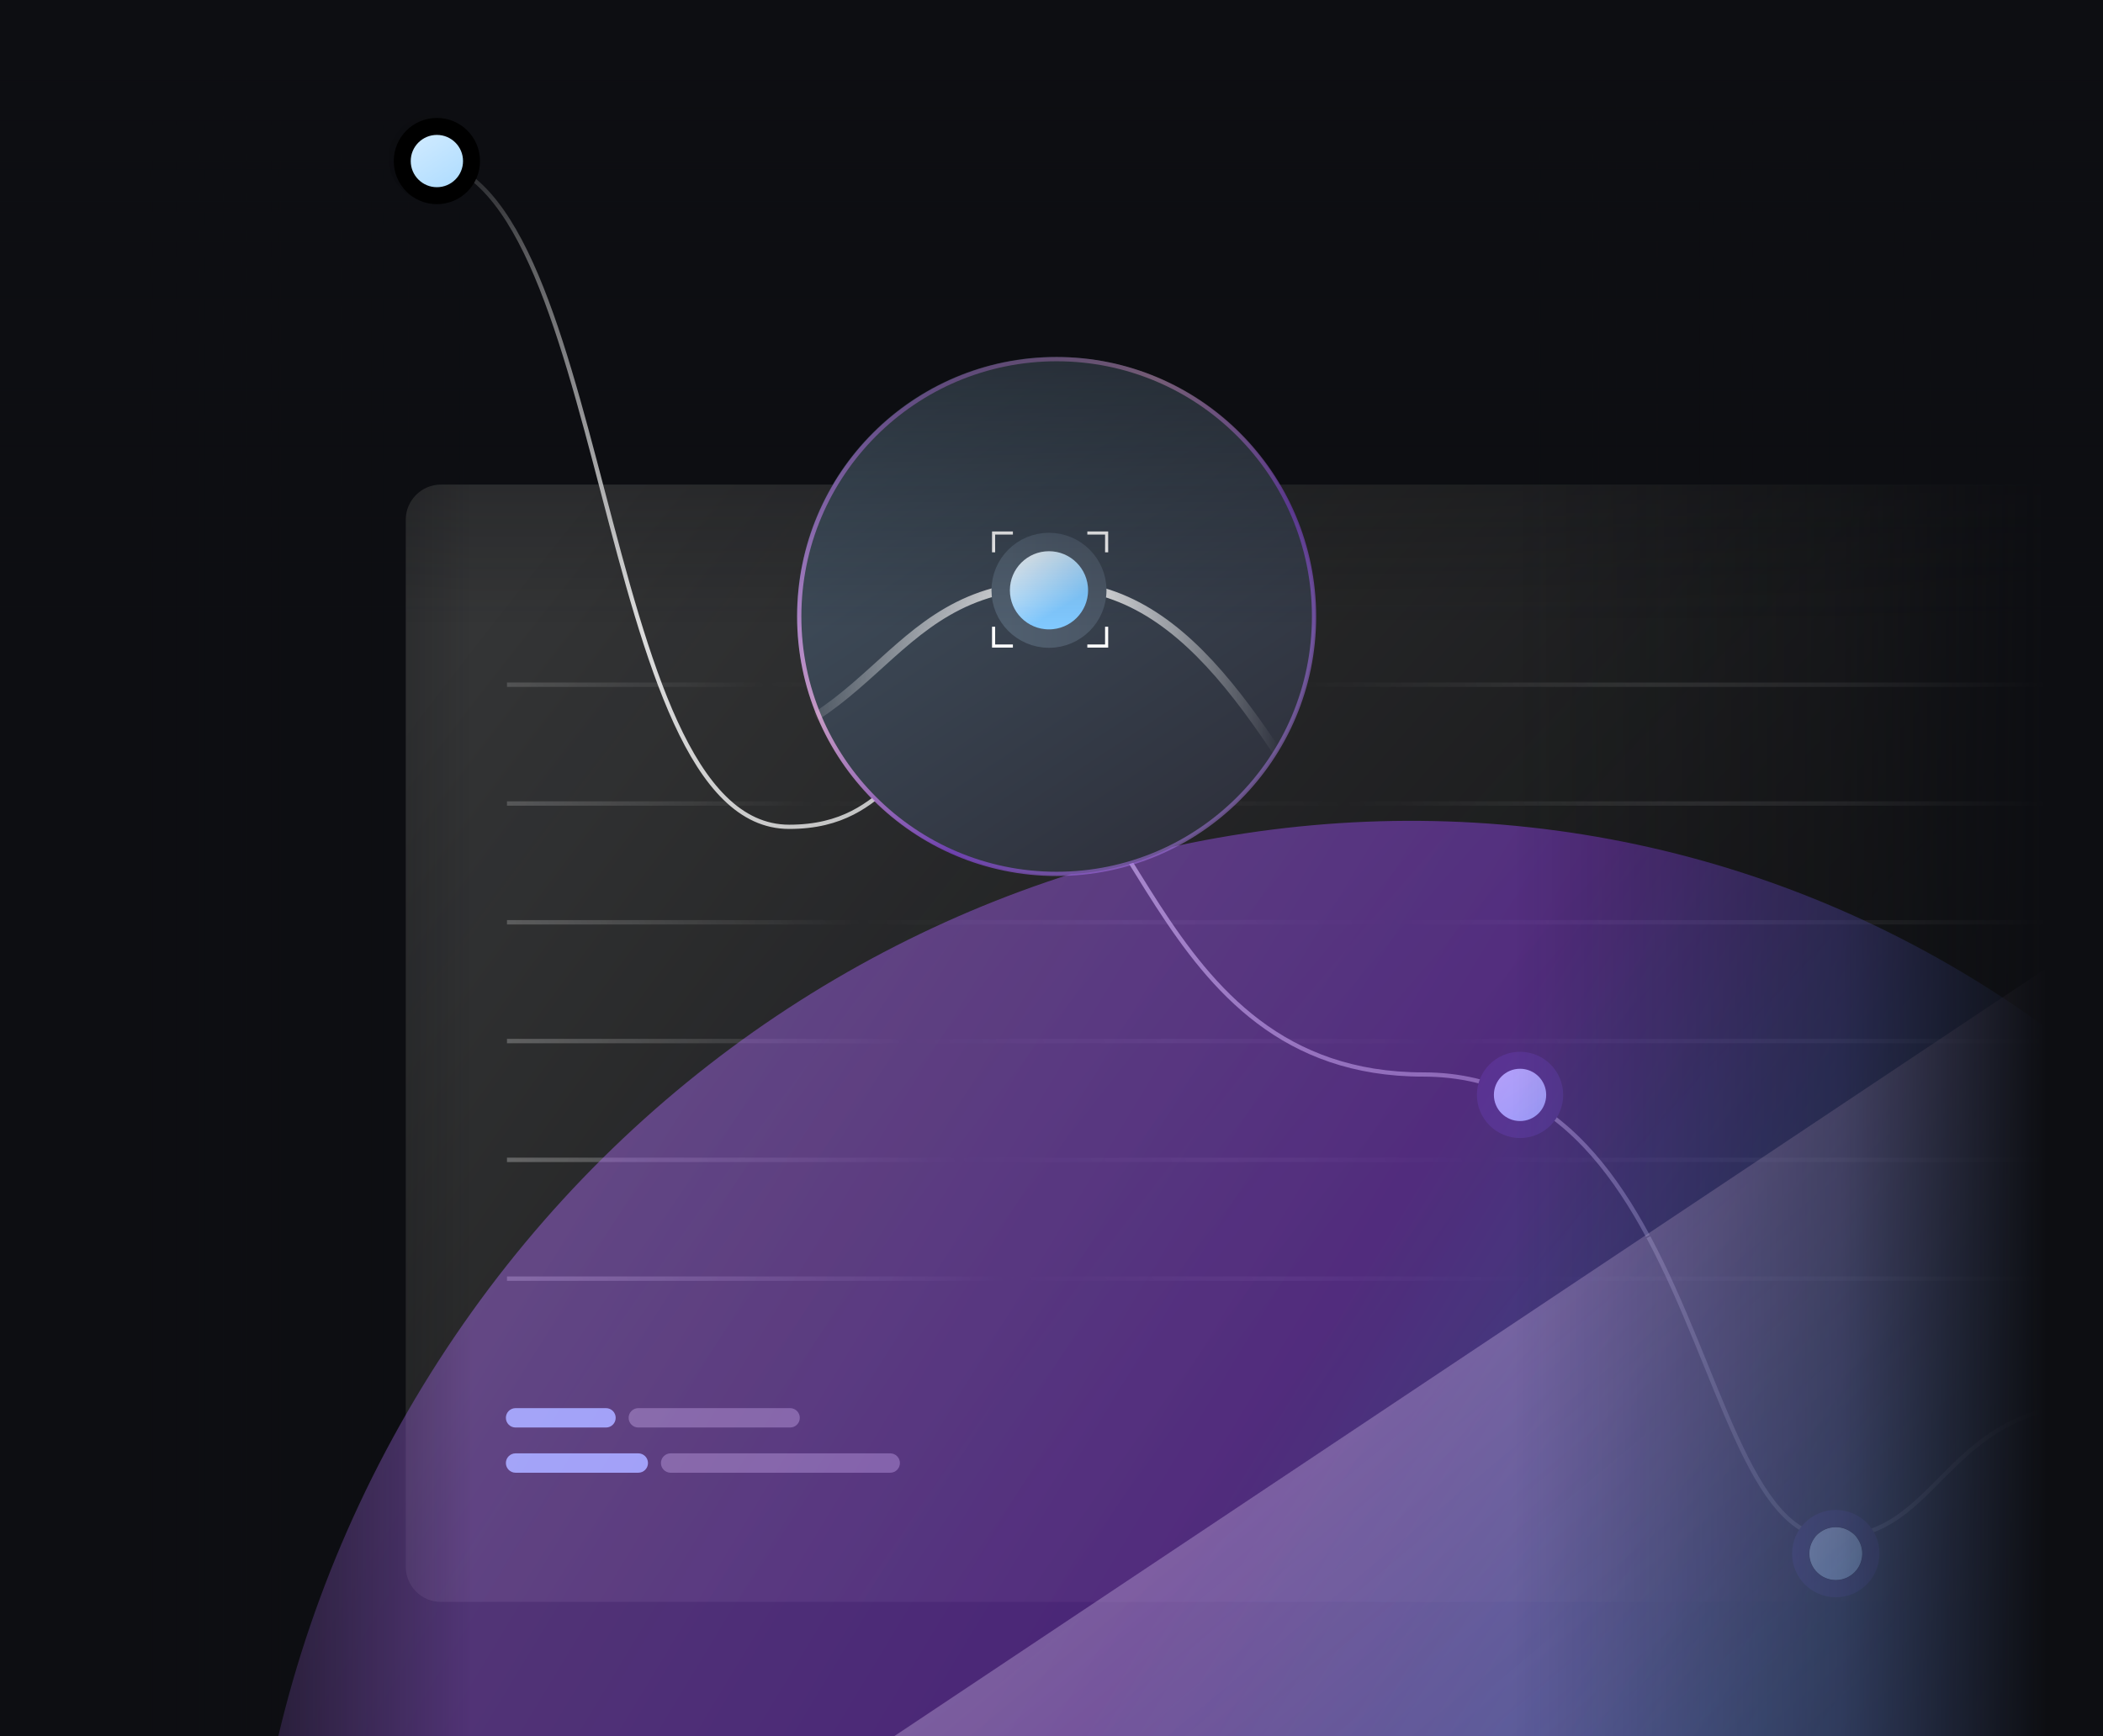 <?xml version="1.0" encoding="utf-8"?>
<svg xmlns="http://www.w3.org/2000/svg" width="797" height="658" viewBox="0 0 797 658" fill="none">
<g clip-path="url(#clip0_2706_5431)">
<rect width="797" height="658" fill="#0D0E12"/>
<path d="M1031.51 183.67H167.121C159.753 183.67 153.78 189.643 153.78 197.01V593.832C153.78 601.2 159.753 607.173 167.121 607.173H1031.51C1038.88 607.173 1044.85 601.2 1044.85 593.832V197.01C1044.85 189.643 1038.88 183.67 1031.51 183.67Z" fill="url(#paint0_radial_2706_5431)"/>
<path opacity="0.5" d="M337.385 550.868H254.153C252.125 550.868 250.481 552.512 250.481 554.54C250.481 556.568 252.125 558.212 254.153 558.212H337.385C339.413 558.212 341.057 556.568 341.057 554.54C341.057 552.512 339.413 550.868 337.385 550.868Z" fill="#C2C2C2"/>
<path d="M241.903 550.868H195.391C193.363 550.868 191.719 552.512 191.719 554.54C191.719 556.568 193.363 558.212 195.391 558.212H241.903C243.931 558.212 245.575 556.568 245.575 554.54C245.575 552.512 243.931 550.868 241.903 550.868Z" fill="#A3D7FF"/>
<path opacity="0.5" d="M299.44 533.732H241.912C239.884 533.732 238.24 535.376 238.24 537.404C238.24 539.432 239.884 541.076 241.912 541.076H299.44C301.468 541.076 303.112 539.432 303.112 537.404C303.112 535.376 301.468 533.732 299.44 533.732Z" fill="#C2C2C2"/>
<path d="M229.663 533.732H195.391C193.363 533.732 191.719 535.376 191.719 537.404C191.719 539.432 193.363 541.076 195.391 541.076H229.663C231.691 541.076 233.335 539.432 233.335 537.404C233.335 535.376 231.691 533.732 229.663 533.732Z" fill="#A3D7FF"/>
<g style="mix-blend-mode:screen" opacity="0.3">
<path fill-rule="evenodd" clip-rule="evenodd" d="M192.136 260.363H1040.91V258.695H192.136V260.363ZM192.136 305.387H1040.91V303.72H192.136V305.387ZM1040.91 350.41H192.136V348.742H1040.91V350.41ZM192.136 395.433H1040.91V393.766H192.136V395.433ZM1040.91 440.457H192.136V438.789H1040.91V440.457ZM192.136 485.48H1040.91V483.813H192.136V485.48Z" fill="url(#paint1_linear_2706_5431)"/>
</g>
<path d="M158.786 60.259C232.247 60.259 224.654 313.393 299.074 313.393C339.714 313.393 339.714 279.306 374.575 279.306C432.222 279.306 433.242 407.27 539.351 407.27C553.347 407.27 565.442 410.322 576.016 415.622C597.331 426.304 612.461 446.12 624.492 468.47" stroke="url(#paint2_linear_2706_5431)" stroke-width="1.609"/>
<g filter="url(#filter0_f_2706_5431)">
<path d="M1002.56 692.254C882.167 692.254 872.981 531.881 796.97 531.881C736.265 531.881 736.265 582.731 694.434 582.731C663.19 582.731 651.811 519.473 624.734 468.922" stroke="url(#paint3_linear_2706_5431)" stroke-width="1.609"/>
</g>
<g filter="url(#filter1_f_2706_5431)">
<path d="M695.734 598.872C701.259 598.872 705.739 594.392 705.739 588.867C705.739 583.341 701.259 578.861 695.734 578.861C690.208 578.861 685.729 583.341 685.729 588.867C685.729 594.392 690.208 598.872 695.734 598.872Z" fill="url(#paint4_linear_2706_5431)"/>
<path d="M695.734 602.207C703.102 602.207 709.074 596.234 709.074 588.867C709.074 581.499 703.102 575.526 695.734 575.526C688.366 575.526 682.394 581.499 682.394 588.867C682.394 596.234 688.366 602.207 695.734 602.207Z" stroke="#281F4A" stroke-width="6.437"/>
</g>
<path d="M163.572 73.172C170.822 73.172 176.699 67.295 176.699 60.045C176.699 52.795 170.822 46.918 163.572 46.918C156.322 46.918 150.445 52.795 150.445 60.045C150.445 67.295 156.322 73.172 163.572 73.172Z" fill="url(#paint5_linear_2706_5431)" stroke="black" stroke-width="6.437"/>
<path d="M373.901 293.714C381.269 293.714 387.242 287.741 387.242 280.374C387.242 273.006 381.269 267.033 373.901 267.033C366.534 267.033 360.561 273.006 360.561 280.374C360.561 287.741 366.534 293.714 373.901 293.714Z" fill="url(#paint6_linear_2706_5431)" stroke="#353047" stroke-width="6.437"/>
<path d="M576.068 428.132C583.318 428.132 589.195 422.255 589.195 415.005C589.195 407.755 583.318 401.878 576.068 401.878C568.818 401.878 562.941 407.755 562.941 415.005C562.941 422.255 568.818 428.132 576.068 428.132Z" fill="url(#paint7_linear_2706_5431)" stroke="#2C2744" stroke-width="6.437"/>
<g opacity="0.45" filter="url(#filter2_f_2706_5431)">
<path d="M299.929 1125.86C501.474 1242.22 763.105 1166.38 884.299 956.468C1005.49 746.553 940.357 482.054 738.812 365.692C537.268 249.33 275.636 325.169 154.442 535.084C33.248 744.999 98.384 1009.5 299.929 1125.86Z" fill="url(#paint8_linear_2706_5431)"/>
</g>
<path d="M332.555 1562.76L1059.59 1078.07C1065.72 1073.98 1070.69 1064.7 1070.69 1057.33L1070.69 183.541C1070.69 176.173 1065.72 173.514 1059.59 177.6L332.555 662.291C326.425 666.377 321.456 675.663 321.456 683.031L321.456 1556.82C321.456 1564.19 326.425 1566.85 332.555 1562.76Z" fill="url(#paint9_linear_2706_5431)" fill-opacity="0.15"/>
<path opacity="0.6" d="M332.555 1562.76L1059.59 1078.07C1065.72 1073.98 1070.69 1064.7 1070.69 1057.33L1070.69 183.541C1070.69 176.173 1065.72 173.514 1059.59 177.6L332.555 662.291C326.425 666.377 321.456 675.663 321.456 683.031L321.456 1556.82C321.456 1564.19 326.425 1566.85 332.555 1562.76Z" fill="url(#paint10_linear_2706_5431)"/>
<path d="M400.16 331.493C454.339 331.493 498.259 287.573 498.259 233.394C498.259 179.215 454.339 135.295 400.16 135.295C345.982 135.295 302.061 179.215 302.061 233.394C302.061 287.573 345.982 331.493 400.16 331.493Z" fill="url(#paint11_linear_2706_5431)"/>
<mask id="mask0_2706_5431" style="mask-type:alpha" maskUnits="userSpaceOnUse" x="302" y="135" width="197" height="198">
<path d="M400.445 332.064C454.781 332.064 498.829 288.016 498.829 233.68C498.829 179.344 454.781 135.296 400.445 135.296C346.109 135.296 302.061 179.344 302.061 233.68C302.061 288.016 346.109 332.064 400.445 332.064Z" fill="white"/>
</mask>
<g mask="url(#mask0_2706_5431)">
<path d="M1593.5 1007.38C1364.44 1007.38 1346.96 702.25 1202.34 702.25C1086.84 702.25 1086.84 799 1007.25 799C908.242 799 914.065 465.157 712.171 465.157C510.282 465.157 508.341 221.686 398.66 221.686C332.329 221.686 332.329 286.54 255.007 286.54C171.534 286.54 127.856 -195.087 -11.914 -195.087" stroke="url(#paint12_linear_2706_5431)" stroke-width="3.219"/>
</g>
<path d="M400.446 331.23C454.321 331.23 497.996 287.555 497.996 233.679C497.996 179.804 454.321 136.129 400.446 136.129C346.57 136.129 302.896 179.804 302.896 233.679C302.896 287.555 346.57 331.23 400.446 331.23Z" stroke="url(#paint13_linear_2706_5431)" stroke-opacity="0.7" stroke-width="1.609"/>
<path d="M397.544 242.046C407.653 242.046 415.848 233.851 415.848 223.742C415.848 213.633 407.653 205.438 397.544 205.438C387.434 205.438 379.239 213.633 379.239 223.742C379.239 233.851 387.434 242.046 397.544 242.046Z" fill="url(#paint14_linear_2706_5431)" stroke="url(#paint15_linear_2706_5431)" stroke-width="6.981"/>
<path d="M383.869 202.029H376.555V209.343" stroke="white" stroke-width="1.181"/>
<path d="M383.869 244.868H376.555V237.555" stroke="white" stroke-width="1.181"/>
<path d="M412.081 202.029H419.395V209.343" stroke="white" stroke-width="1.181"/>
<path d="M412.081 244.868H419.395V237.555" stroke="white" stroke-width="1.181"/>
<path d="M249.619 -43.11V72.62L817.419 72.62V-43.11L249.619 -43.11Z" fill="url(#paint16_linear_2706_5431)"/>
<rect y="111" width="111" height="797" transform="rotate(-90 0 111)" fill="url(#paint17_linear_2706_5431)"/>
<rect x="573" width="224" height="706" fill="url(#paint18_linear_2706_5431)"/>
<rect x="179" y="658" width="179" height="658" transform="rotate(-180 179 658)" fill="url(#paint19_linear_2706_5431)"/>
<rect y="238" width="238" height="797" transform="rotate(-90 0 238)" fill="url(#paint20_linear_2706_5431)"/>
<path d="M165.572 74.172C172.822 74.172 178.699 68.295 178.699 61.045C178.699 53.795 172.822 47.918 165.572 47.918C158.322 47.918 152.445 53.795 152.445 61.045C152.445 68.295 158.322 74.172 165.572 74.172Z" fill="url(#paint21_linear_2706_5431)" stroke="black" stroke-width="6.437"/>
</g>
<defs>
<filter id="filter0_f_2706_5431" x="617.044" y="461.561" width="392.5" height="238.479" filterUnits="userSpaceOnUse" color-interpolation-filters="sRGB">
<feFlood flood-opacity="0" result="BackgroundImageFix"/>
<feBlend mode="normal" in="SourceGraphic" in2="BackgroundImageFix" result="shape"/>
<feGaussianBlur stdDeviation="3.49" result="effect1_foregroundBlur_2706_5431"/>
</filter>
<filter id="filter1_f_2706_5431" x="670.449" y="563.582" width="50.57" height="50.57" filterUnits="userSpaceOnUse" color-interpolation-filters="sRGB">
<feFlood flood-opacity="0" result="BackgroundImageFix"/>
<feBlend mode="normal" in="SourceGraphic" in2="BackgroundImageFix" result="shape"/>
<feGaussianBlur stdDeviation="4.363" result="effect1_foregroundBlur_2706_5431"/>
</filter>
<filter id="filter2_f_2706_5431" x="-264.976" y="-47.334" width="1568.69" height="1586.22" filterUnits="userSpaceOnUse" color-interpolation-filters="sRGB">
<feFlood flood-opacity="0" result="BackgroundImageFix"/>
<feBlend mode="normal" in="SourceGraphic" in2="BackgroundImageFix" result="shape"/>
<feGaussianBlur stdDeviation="110" result="effect1_foregroundBlur_2706_5431"/>
</filter>
<radialGradient id="paint0_radial_2706_5431" cx="0" cy="0" r="1" gradientUnits="userSpaceOnUse" gradientTransform="translate(989.16 848.913) rotate(-139.171) scale(1017.49 2044.48)">
<stop stop-opacity="0.46"/>
<stop offset="1" stop-color="#343536"/>
</radialGradient>
<linearGradient id="paint1_linear_2706_5431" x1="198.458" y1="493.341" x2="882.065" y2="217.941" gradientUnits="userSpaceOnUse">
<stop stop-color="white"/>
<stop offset="0.234" stop-color="white" stop-opacity="0"/>
<stop offset="0.36" stop-color="white" stop-opacity="0.22"/>
<stop offset="0.487" stop-color="white" stop-opacity="0"/>
<stop offset="0.659" stop-color="white" stop-opacity="0.38"/>
</linearGradient>
<linearGradient id="paint2_linear_2706_5431" x1="158.784" y1="60.259" x2="983.384" y2="634.724" gradientUnits="userSpaceOnUse">
<stop stop-color="white"/>
<stop offset="1" stop-color="white" stop-opacity="0"/>
</linearGradient>
<linearGradient id="paint3_linear_2706_5431" x1="158.787" y1="60.259" x2="983.386" y2="634.724" gradientUnits="userSpaceOnUse">
<stop stop-color="white"/>
<stop offset="1" stop-color="white" stop-opacity="0"/>
</linearGradient>
<linearGradient id="paint4_linear_2706_5431" x1="685.729" y1="578.861" x2="705.739" y2="609.502" gradientUnits="userSpaceOnUse">
<stop stop-color="#D1EBFF"/>
<stop offset="1" stop-color="#A2D7FF"/>
</linearGradient>
<linearGradient id="paint5_linear_2706_5431" x1="153.781" y1="50.253" x2="173.364" y2="80.241" gradientUnits="userSpaceOnUse">
<stop stop-color="#D1EBFF"/>
<stop offset="1" stop-color="#A2D7FF"/>
</linearGradient>
<linearGradient id="paint6_linear_2706_5431" x1="363.896" y1="270.368" x2="383.907" y2="301.01" gradientUnits="userSpaceOnUse">
<stop stop-color="#D1EBFF"/>
<stop offset="1" stop-color="#A2D7FF"/>
</linearGradient>
<linearGradient id="paint7_linear_2706_5431" x1="566.276" y1="405.213" x2="585.86" y2="435.201" gradientUnits="userSpaceOnUse">
<stop stop-color="#D1EBFF"/>
<stop offset="1" stop-color="#A2D7FF"/>
</linearGradient>
<linearGradient id="paint8_linear_2706_5431" x1="234.042" y1="325.263" x2="696.106" y2="605.01" gradientUnits="userSpaceOnUse">
<stop offset="0.007" stop-color="#AC72F0"/>
<stop offset="0.594" stop-color="#9340F1"/>
<stop offset="1" stop-color="#489CFF"/>
</linearGradient>
<linearGradient id="paint9_linear_2706_5431" x1="383.505" y1="949.125" x2="714.858" y2="1191.66" gradientUnits="userSpaceOnUse">
<stop stop-color="#844FBA"/>
<stop offset="1" stop-color="#5B3793" stop-opacity="0"/>
</linearGradient>
<linearGradient id="paint10_linear_2706_5431" x1="260.587" y1="686.301" x2="744.127" y2="1265.79" gradientUnits="userSpaceOnUse">
<stop stop-color="white" stop-opacity="0.41"/>
<stop offset="1" stop-color="#5E14D8" stop-opacity="0"/>
</linearGradient>
<linearGradient id="paint11_linear_2706_5431" x1="322.357" y1="157.933" x2="450.609" y2="353.831" gradientUnits="userSpaceOnUse">
<stop stop-color="#41515F"/>
<stop offset="1" stop-color="#2C2D38"/>
</linearGradient>
<linearGradient id="paint12_linear_2706_5431" x1="297.9" y1="261.958" x2="485.499" y2="271.963" gradientUnits="userSpaceOnUse">
<stop stop-color="white" stop-opacity="0"/>
<stop offset="0.536" stop-color="white"/>
<stop offset="1" stop-color="white" stop-opacity="0"/>
</linearGradient>
<linearGradient id="paint13_linear_2706_5431" x1="307.897" y1="171.98" x2="565.815" y2="426.261" gradientUnits="userSpaceOnUse">
<stop stop-color="#B87CFF"/>
<stop offset="0.199" stop-color="#FFBCF4"/>
<stop offset="0.396" stop-color="#8847DC"/>
<stop offset="1" stop-color="white" stop-opacity="0"/>
</linearGradient>
<linearGradient id="paint14_linear_2706_5431" x1="382.855" y1="209.054" x2="397.349" y2="233.305" gradientUnits="userSpaceOnUse">
<stop stop-color="white"/>
<stop offset="1" stop-color="#81C9FF"/>
</linearGradient>
<linearGradient id="paint15_linear_2706_5431" x1="381.626" y1="223.448" x2="415.532" y2="223.9" gradientUnits="userSpaceOnUse">
<stop stop-color="#505F6F"/>
<stop offset="1" stop-color="#4B5766"/>
</linearGradient>
<linearGradient id="paint16_linear_2706_5431" x1="533.519" y1="-19.964" x2="533.519" y2="50.543" gradientUnits="userSpaceOnUse">
<stop/>
<stop offset="0.578" stop-opacity="0.2"/>
<stop offset="1" stop-opacity="0"/>
</linearGradient>
<linearGradient id="paint17_linear_2706_5431" x1="111" y1="582.754" x2="5.58358e-06" y2="582.754" gradientUnits="userSpaceOnUse">
<stop stop-color="#0D0E12"/>
<stop offset="0.881" stop-color="#0D0E12" stop-opacity="0"/>
</linearGradient>
<linearGradient id="paint18_linear_2706_5431" x1="775.745" y1="417.89" x2="573" y2="417.89" gradientUnits="userSpaceOnUse">
<stop stop-color="#0D0E12"/>
<stop offset="0.382" stop-color="#0D0E12" stop-opacity="0.44"/>
<stop offset="1" stop-color="#0D0E12" stop-opacity="0"/>
</linearGradient>
<linearGradient id="paint19_linear_2706_5431" x1="341.015" y1="1047.48" x2="179" y2="1047.48" gradientUnits="userSpaceOnUse">
<stop offset="0.224" stop-color="#0D0E12"/>
<stop offset="1" stop-color="#0D0E12" stop-opacity="0"/>
</linearGradient>
<linearGradient id="paint20_linear_2706_5431" x1="215.416" y1="709.754" x2="-5.57219e-07" y2="709.754" gradientUnits="userSpaceOnUse">
<stop stop-color="#0D0E12"/>
<stop offset="1" stop-color="#0D0E12" stop-opacity="0"/>
</linearGradient>
<linearGradient id="paint21_linear_2706_5431" x1="155.781" y1="51.253" x2="175.364" y2="81.241" gradientUnits="userSpaceOnUse">
<stop stop-color="#D1EBFF"/>
<stop offset="1" stop-color="#A2D7FF"/>
</linearGradient>
<clipPath id="clip0_2706_5431">
<rect width="797" height="658" fill="white"/>
</clipPath>
</defs>
</svg>